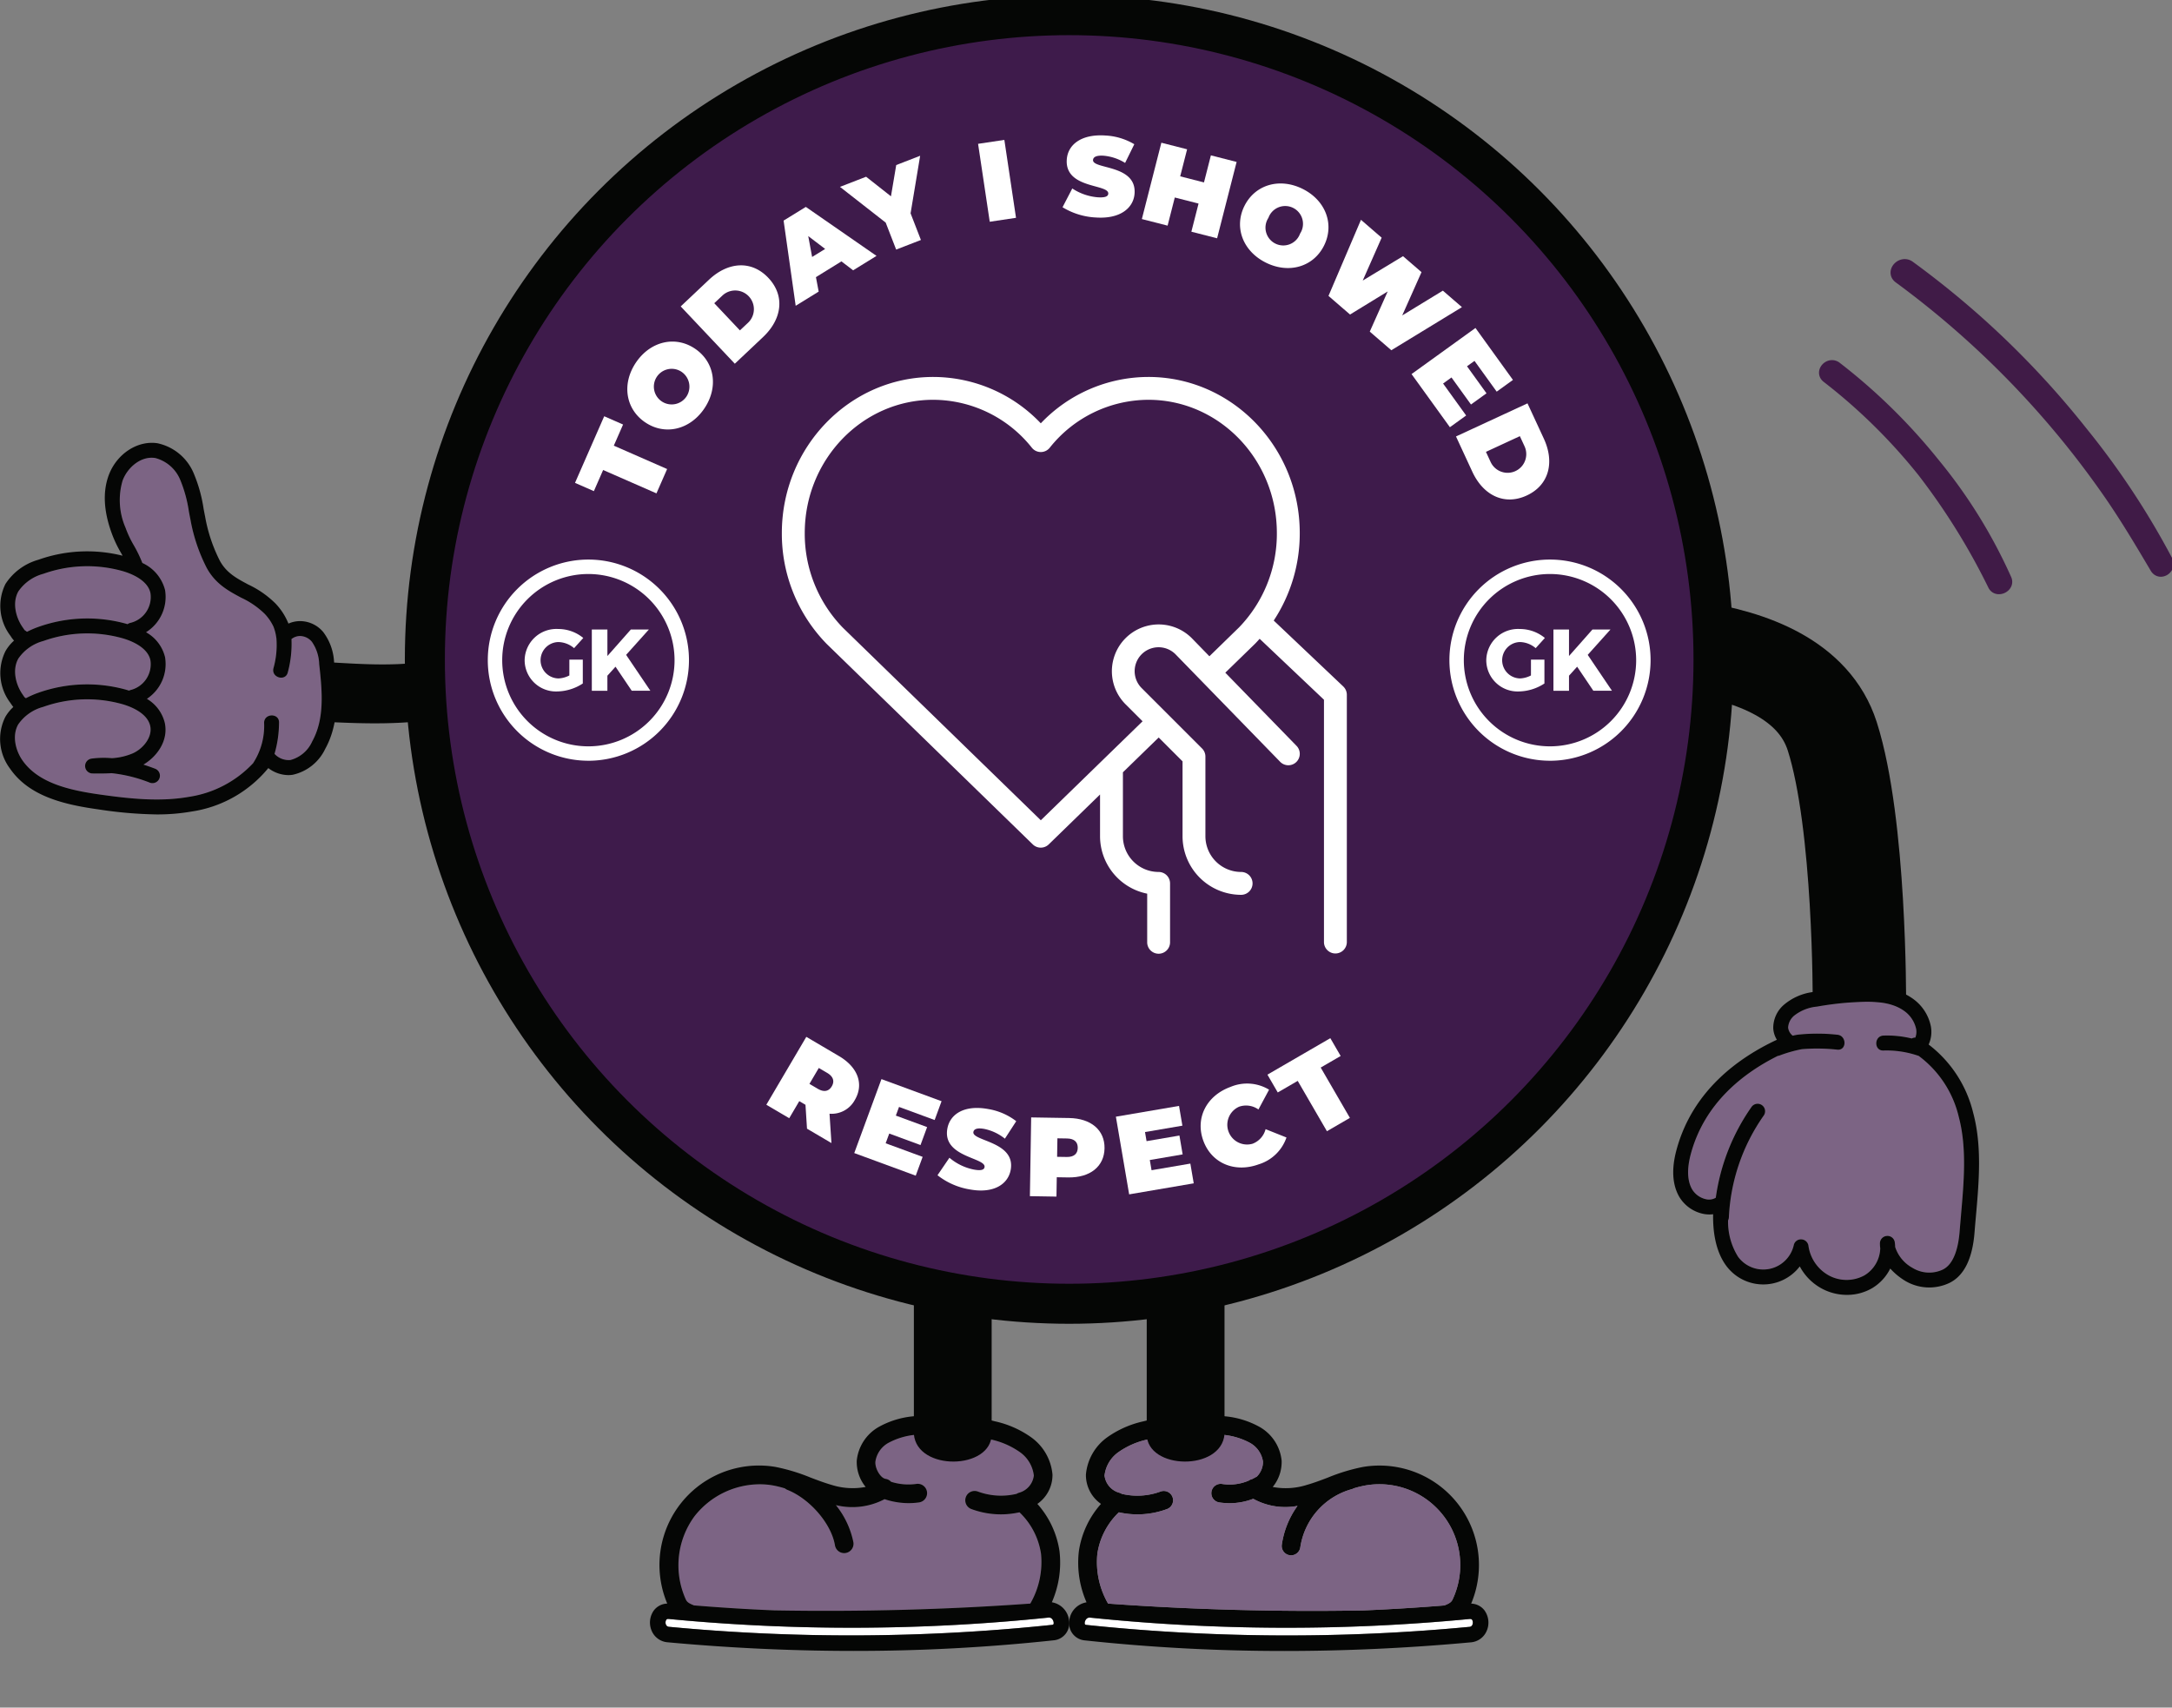 <svg xmlns="http://www.w3.org/2000/svg" xmlns:xlink="http://www.w3.org/1999/xlink" width="317.149" height="249.346" viewBox="0 0 317.149 249.346">
  <rect x="0" y="0" width="317.149" height="249.346" fill="#808080" stroke="none"/>
  <defs>
    <clipPath id="clip-path">
      <path id="Path_6737" data-name="Path 6737" d="M0,0H317.149V249.346H0Z" fill="none"/>
    </clipPath>
    <clipPath id="clip-path-2">
      <rect id="Rectangle_1920" data-name="Rectangle 1920" width="317.149" height="249.346" fill="none"/>
    </clipPath>
  </defs>
  <g id="Mask_Group_215" data-name="Mask Group 215" clip-path="url(#clip-path)">
    <g id="Group_3997" data-name="Group 3997">
      <g id="Group_3996" data-name="Group 3996" clip-path="url(#clip-path-2)">
        <path id="Path_6572" data-name="Path 6572" d="M366.174,52.918a133.323,133.323,0,0,1,30.781,31.65c2.4,3.477,4.549,7.093,6.7,10.728.591,1,2.013.045,1.5-.956a115.447,115.447,0,0,0-12.372-18.726,129.266,129.266,0,0,0-15.361-16.276q-4.73-4.2-9.85-7.935c-1.058-.772-2.459.732-1.393,1.515" transform="translate(-88.813 -12.428)" fill="#401b47"/>
        <path id="Path_6573" data-name="Path 6573" d="M366.174,52.918a133.323,133.323,0,0,1,30.781,31.65c2.4,3.477,4.549,7.093,6.7,10.728.591,1,2.013.045,1.5-.956a115.447,115.447,0,0,0-12.372-18.726,129.266,129.266,0,0,0-15.361-16.276q-4.73-4.2-9.85-7.935C366.508,50.631,365.107,52.135,366.174,52.918Z" transform="translate(-88.813 -12.428)" fill="none" stroke="#401b47" stroke-miterlimit="10" stroke-width="1.853"/>
        <path id="Path_6574" data-name="Path 6574" d="M352.319,72.186a82.318,82.318,0,0,1,14,13.78,96.932,96.932,0,0,1,10.324,16.614c.469.919,2.057.183,1.646-.773a74.305,74.305,0,0,0-10.514-16.96,84.473,84.473,0,0,0-14.247-13.978c-.906-.7-2.122.612-1.211,1.318" transform="translate(-85.463 -17.158)" fill="#401b47"/>
        <path id="Path_6575" data-name="Path 6575" d="M352.319,72.186a82.318,82.318,0,0,1,14,13.78,96.932,96.932,0,0,1,10.324,16.614c.469.919,2.057.183,1.646-.773a74.305,74.305,0,0,0-10.514-16.96,84.473,84.473,0,0,0-14.247-13.978C352.624,70.171,351.408,71.48,352.319,72.186Z" transform="translate(-85.463 -17.158)" fill="none" stroke="#401b47" stroke-miterlimit="10" stroke-width="1.853"/>
        <path id="Path_6577" data-name="Path 6577" d="M303.749,124.192c1.1,0,32.237-3.156,37.538,13.411,4.1,12.82,3.965,38.789,3.965,38.789" transform="translate(-73.749 -30.095)" fill="none" stroke="#050605" stroke-miterlimit="10" stroke-width="13.637"/>
        <path id="Path_6578" data-name="Path 6578" d="M4.367,118.56l-.048-.023c-.045-.055-.1-.136-.2-.28l-.132-.194c-.967-1.408-1.525-3.564-.589-5.207A6.444,6.444,0,0,1,7.047,110.3a19.075,19.075,0,0,1,11.482-.422c1.109.309,3.735,1.243,4.152,3.233a3.875,3.875,0,0,1-2.951,4.362,1.084,1.084,0,0,0-.388.182l-.229-.067a21.283,21.283,0,0,0-12.8.469,13.759,13.759,0,0,0-1.655.713c-.119-.087-.219-.159-.288-.207" transform="translate(-0.709 -26.511)" fill="#7c6484"/>
        <path id="Path_6579" data-name="Path 6579" d="M4.367,131.514l-.048-.023c-.045-.055-.1-.136-.2-.28l-.132-.194c-.967-1.408-1.525-3.564-.589-5.207a6.444,6.444,0,0,1,3.645-2.559,19.087,19.087,0,0,1,11.482-.422c1.109.309,3.735,1.243,4.152,3.233a3.875,3.875,0,0,1-2.951,4.361,1.03,1.03,0,0,0-.161.075c-.169-.054-.334-.1-.487-.147a21.281,21.281,0,0,0-12.8.47,13.485,13.485,0,0,0-1.783.783l-.129-.092" transform="translate(-0.709 -29.656)" fill="#7c6484"/>
        <path id="Path_6580" data-name="Path 6580" d="M46.278,129.726a4.846,4.846,0,0,1-3.164,2.684,2.818,2.818,0,0,1-2.325-.9,16.747,16.747,0,0,0,.658-4.563c.048-1.4-2.132-1.4-2.179,0a9.966,9.966,0,0,1-1.509,5.771,1.345,1.345,0,0,0-.084.142,16.08,16.08,0,0,1-9.362,4.925c-4.313.766-8.745.263-12.916-.319-4.581-.639-9.139-1.693-11.444-5.048-.967-1.408-1.525-3.564-.589-5.207a6.455,6.455,0,0,1,3.645-2.559,19.093,19.093,0,0,1,11.482-.422c1.11.309,3.735,1.243,4.152,3.232.333,1.59-1.007,3.258-2.5,3.951a9.062,9.062,0,0,1-3.108.727,13.535,13.535,0,0,0-2.966.063,1.09,1.09,0,0,0,.137,2.169c.9.01,1.839.02,2.8-.042a21.221,21.221,0,0,1,5.569,1.383,1.089,1.089,0,1,0,.783-2.033c-.52-.2-1.095-.405-1.71-.6,2.028-1.2,3.657-3.527,3.126-6.067a5.614,5.614,0,0,0-2.621-3.538,6.074,6.074,0,0,0,2.652-6.083,5.7,5.7,0,0,0-2.777-3.64,6.08,6.08,0,0,0,2.777-6.169,5.974,5.974,0,0,0-3.316-3.949,18.829,18.829,0,0,0-1.252-2.59,15.085,15.085,0,0,1-1.205-2.562,10.075,10.075,0,0,1-.43-6.864c.684-1.881,2.647-3.637,4.762-3.308a5.419,5.419,0,0,1,3.681,3.249,19.307,19.307,0,0,1,1.238,4.549c.075.4.15.794.231,1.188a25.056,25.056,0,0,0,2.39,7.09c1.28,2.325,3.185,3.342,5.027,4.326a12.318,12.318,0,0,1,3.413,2.342,7.1,7.1,0,0,1,1.324,1.951c.008.023.01.045.019.068a6.541,6.541,0,0,1,.331,1.271,1.228,1.228,0,0,0,.041.227,12.456,12.456,0,0,1-.43,4.455c-.321,1.365,1.78,1.947,2.1.58a16.066,16.066,0,0,0,.537-4.86,2.028,2.028,0,0,1,1.28-.444,2.3,2.3,0,0,1,1.7.843,6.034,6.034,0,0,1,1.066,3.271c.492,4.28.754,8.085-1.037,11.308" transform="translate(-0.7 -21.432)" fill="#7c6484"/>
        <path id="Path_6581" data-name="Path 6581" d="M48.782,117.472a7.889,7.889,0,0,0-1.595-4.46,4.445,4.445,0,0,0-3.321-1.585,4.189,4.189,0,0,0-1.748.366,9.242,9.242,0,0,0-1.881-2.925,14.211,14.211,0,0,0-3.981-2.777c-1.7-.909-3.176-1.695-4.143-3.453a22.962,22.962,0,0,1-2.163-6.474c-.079-.385-.152-.772-.224-1.159a21.327,21.327,0,0,0-1.4-5.056A7.407,7.407,0,0,0,23,85.458c-2.94-.453-6,1.578-7.143,4.718-.862,2.372-.718,5.182.429,8.35a17.2,17.2,0,0,0,1.355,2.888c.087.154.173.309.258.466a21.272,21.272,0,0,0-12.295.589A8.464,8.464,0,0,0,.8,106a7.188,7.188,0,0,0,.687,7.521l.129.189a3.917,3.917,0,0,0,.434.564A6.2,6.2,0,0,0,.8,115.81a7.188,7.188,0,0,0,.687,7.521l.129.188c.139.2.235.338.329.451a6.167,6.167,0,0,0-1.175,1.463,7.189,7.189,0,0,0,.686,7.521c2.783,4.05,7.864,5.264,12.94,5.972a61.459,61.459,0,0,0,8.481.731,29.144,29.144,0,0,0,5.118-.425,17.879,17.879,0,0,0,11.184-6.342,4.87,4.87,0,0,0,2.916,1.025,4.433,4.433,0,0,0,.624-.044,6.879,6.879,0,0,0,4.767-3.783c2.277-4.1,1.711-9.021,1.3-12.616M3.657,112.783l-.048-.023c-.045-.055-.1-.136-.2-.28l-.132-.193c-.968-1.408-1.525-3.565-.59-5.207a6.45,6.45,0,0,1,3.645-2.559,19.089,19.089,0,0,1,11.483-.422c1.109.31,3.735,1.243,4.152,3.233a3.876,3.876,0,0,1-2.952,4.361,1.073,1.073,0,0,0-.388.183l-.229-.067a21.286,21.286,0,0,0-12.8.469,13.841,13.841,0,0,0-1.656.713c-.118-.087-.218-.159-.288-.207m0,9.81-.048-.023c-.045-.055-.1-.136-.2-.279l-.132-.194c-.968-1.408-1.525-3.564-.59-5.207a6.447,6.447,0,0,1,3.645-2.559,19.084,19.084,0,0,1,11.483-.422c1.109.309,3.735,1.243,4.152,3.233a3.876,3.876,0,0,1-2.952,4.361,1.067,1.067,0,0,0-.16.076c-.17-.054-.335-.1-.487-.147a21.284,21.284,0,0,0-12.8.47,13.472,13.472,0,0,0-1.782.783l-.13-.092m41.921,6.435a4.846,4.846,0,0,1-3.164,2.684,2.818,2.818,0,0,1-2.325-.9,16.747,16.747,0,0,0,.658-4.563c.048-1.4-2.132-1.4-2.179,0a9.966,9.966,0,0,1-1.509,5.771,1.345,1.345,0,0,0-.084.142,16.081,16.081,0,0,1-9.362,4.925c-4.313.766-8.745.263-12.916-.319-4.581-.639-9.139-1.693-11.444-5.048-.967-1.408-1.525-3.564-.589-5.207a6.455,6.455,0,0,1,3.645-2.559,19.093,19.093,0,0,1,11.482-.422c1.11.309,3.735,1.243,4.152,3.232.333,1.59-1.007,3.258-2.5,3.951a9.062,9.062,0,0,1-3.108.727,13.535,13.535,0,0,0-2.966.063,1.09,1.09,0,0,0,.137,2.169c.9.01,1.839.02,2.8-.042a21.22,21.22,0,0,1,5.569,1.383,1.089,1.089,0,1,0,.783-2.033c-.52-.2-1.095-.405-1.71-.6,2.028-1.2,3.657-3.527,3.126-6.067a5.614,5.614,0,0,0-2.621-3.538,6.074,6.074,0,0,0,2.652-6.083,5.7,5.7,0,0,0-2.777-3.64,6.08,6.08,0,0,0,2.777-6.169,5.974,5.974,0,0,0-3.316-3.949,18.829,18.829,0,0,0-1.252-2.59,15.086,15.086,0,0,1-1.205-2.562,10.075,10.075,0,0,1-.43-6.864c.684-1.881,2.647-3.637,4.762-3.308a5.419,5.419,0,0,1,3.681,3.249,19.307,19.307,0,0,1,1.238,4.549c.075.4.15.794.231,1.188a25.056,25.056,0,0,0,2.39,7.09c1.28,2.325,3.185,3.342,5.027,4.326a12.318,12.318,0,0,1,3.413,2.342,7.1,7.1,0,0,1,1.324,1.951c.008.023.01.045.019.068a6.541,6.541,0,0,1,.331,1.271,1.228,1.228,0,0,0,.041.227,12.456,12.456,0,0,1-.43,4.455c-.321,1.365,1.78,1.947,2.1.58a16.066,16.066,0,0,0,.537-4.86,2.028,2.028,0,0,1,1.28-.444,2.3,2.3,0,0,1,1.7.843,6.034,6.034,0,0,1,1.066,3.271c.492,4.28.754,8.085-1.037,11.308" transform="translate(0 -20.733)" fill="#050605"/>
        <path id="Path_6582" data-name="Path 6582" d="M89.857,82.734c.232,4.917.116,9.818-.139,14.731-.222,4.273-.033,9.153-1.991,13.082-3.926,7.874-16.751,6.64-24.158,6.256a17.743,17.743,0,0,1,.06,8.057c-.014.22-.024.441-.044.661,10.147.487,23.786.731,30.37-8.487,3.111-4.358,3.838-9.651,4.212-14.859a163.8,163.8,0,0,0,.409-19.441Z" transform="translate(-15.434 -20.087)" fill="#050605"/>
        <path id="Path_6583" data-name="Path 6583" d="M133.179,288.5a12.142,12.142,0,0,1,9.52-4.654,11.1,11.1,0,0,1,1.847.154,15.061,15.061,0,0,1,1.83.448,1.358,1.358,0,0,0,.347.21c3.31,1.322,6.429,4.955,6.955,8.1a1.363,1.363,0,1,0,2.689-.449,12.571,12.571,0,0,0-2.555-5.419,10.1,10.1,0,0,0,7.108-.869,11.187,11.187,0,0,0,3.482.58,11.026,11.026,0,0,0,1.555-.109,1.363,1.363,0,1,0-.385-2.7,8.374,8.374,0,0,1-3.7-.31,1.354,1.354,0,0,0-.793-.426c-.739-.107-1.568-1.486-1.5-2.5a3.748,3.748,0,0,1,1.914-2.764,10.32,10.32,0,0,1,4.021-1.18,29.562,29.562,0,0,1,10.844.674,11.612,11.612,0,0,1,4.321,1.863,4.863,4.863,0,0,1,2.038,3.42,2.968,2.968,0,0,1-2.185,2.518,1.322,1.322,0,0,0-.331.155,9.8,9.8,0,0,1-5.654-.334,1.363,1.363,0,1,0-.956,2.553,12.421,12.421,0,0,0,4.347.777,12.632,12.632,0,0,0,2.682-.3,10.505,10.505,0,0,1,3.145,6.051,12.106,12.106,0,0,1-1.566,7.278c-12.382.889-24.9,1.215-37.348.994q-5.834-.242-11.757-.728c-.759-.307-1.019-.481-1.2-.876a12.089,12.089,0,0,1,1.286-12.158" transform="translate(-31.761 -67.107)" fill="#7c6484"/>
        <path id="Path_6584" data-name="Path 6584" d="M185.007,312.654c-.021-.2-.207-.778-.791-.706a279.288,279.288,0,0,1-55.4.2.764.764,0,0,0-.081,0,.3.3,0,0,0-.289.127.786.786,0,0,0-.037.718.5.5,0,0,0,.46.3,281.464,281.464,0,0,0,55.863-.281c.176-.019.314-.035.279-.359" transform="translate(-31.159 -75.738)" fill="#fff"/>
        <path id="Path_6585" data-name="Path 6585" d="M186.536,302.9a3.017,3.017,0,0,0-2.52-2.7,14.385,14.385,0,0,0,1.118-7.472,13.269,13.269,0,0,0-3.232-6.894,5.14,5.14,0,0,0,2.208-4.291A7.5,7.5,0,0,0,181,276.11a14.486,14.486,0,0,0-5.3-2.337,31.887,31.887,0,0,0-11.854-.737,12.777,12.777,0,0,0-5.1,1.558,6.4,6.4,0,0,0-3.214,4.914,5.732,5.732,0,0,0,1.3,3.848,10.154,10.154,0,0,1-4.985-.3c-1.013-.291-2-.664-3.043-1.059a27.5,27.5,0,0,0-5.136-1.562,14.523,14.523,0,0,0-15.808,19.954,2.542,2.542,0,0,0-2,1.062,3.043,3.043,0,0,0-.245,2.98,2.757,2.757,0,0,0,2.316,1.611c9.147.841,18.218,1.26,27.162,1.26a270.927,270.927,0,0,0,29.153-1.545,2.507,2.507,0,0,0,2.294-2.861m-58.4.884a.5.5,0,0,1-.46-.3.784.784,0,0,1,.036-.718.3.3,0,0,1,.289-.126c.025,0,.052,0,.081,0a279.3,279.3,0,0,0,55.405-.2c.582-.071.769.5.79.707.036.324-.1.339-.279.358a281.413,281.413,0,0,1-55.864.281m3.713-16.159a12.142,12.142,0,0,1,9.52-4.654,11.1,11.1,0,0,1,1.847.154,15.06,15.06,0,0,1,1.83.448,1.359,1.359,0,0,0,.347.21c3.31,1.322,6.429,4.955,6.955,8.1a1.363,1.363,0,0,0,1.343,1.139,1.349,1.349,0,0,0,.226-.019,1.364,1.364,0,0,0,1.12-1.569,12.572,12.572,0,0,0-2.555-5.419,10.1,10.1,0,0,0,7.108-.869,11.187,11.187,0,0,0,3.482.58,11.025,11.025,0,0,0,1.555-.109,1.363,1.363,0,1,0-.385-2.7,8.374,8.374,0,0,1-3.7-.31,1.354,1.354,0,0,0-.793-.426c-.739-.107-1.568-1.486-1.5-2.5a3.748,3.748,0,0,1,1.914-2.764,10.319,10.319,0,0,1,4.021-1.18,29.561,29.561,0,0,1,10.844.674,11.613,11.613,0,0,1,4.321,1.863,4.863,4.863,0,0,1,2.038,3.42,2.968,2.968,0,0,1-2.185,2.518,1.321,1.321,0,0,0-.331.155,9.8,9.8,0,0,1-5.654-.334,1.363,1.363,0,1,0-.956,2.553,12.422,12.422,0,0,0,4.347.777,12.63,12.63,0,0,0,2.682-.3,10.505,10.505,0,0,1,3.145,6.051,12.106,12.106,0,0,1-1.566,7.278c-12.382.889-24.9,1.215-37.348.994q-5.834-.242-11.757-.728c-.759-.307-1.019-.481-1.2-.876a12.089,12.089,0,0,1,1.286-12.158" transform="translate(-30.43 -66.231)" fill="#050605"/>
        <path id="Path_6586" data-name="Path 6586" d="M265.375,312.152a279.416,279.416,0,0,1-55.406-.2.817.817,0,0,0-.086-.005c-.509,0-.683.519-.7.712-.035.325.1.34.279.359a281.414,281.414,0,0,0,55.864.281.5.5,0,0,0,.461-.3.784.784,0,0,0-.037-.718c-.036-.051-.1-.144-.371-.123" transform="translate(-50.787 -75.738)" fill="#fff"/>
        <path id="Path_6587" data-name="Path 6587" d="M266.873,301.457a2.533,2.533,0,0,0-2-1.063,14.524,14.524,0,0,0-15.81-19.954A27.515,27.515,0,0,0,243.928,282c-1.045.4-2.032.769-3.046,1.059a10.151,10.151,0,0,1-4.985.3,5.732,5.732,0,0,0,1.3-3.849,6.4,6.4,0,0,0-3.214-4.914,12.771,12.771,0,0,0-5.1-1.558,31.872,31.872,0,0,0-11.854.737,14.49,14.49,0,0,0-5.3,2.337,7.494,7.494,0,0,0-3.108,5.437,5.129,5.129,0,0,0,2.2,4.284,13.314,13.314,0,0,0-3.229,6.9,14.384,14.384,0,0,0,1.118,7.472,3.026,3.026,0,0,0-2.521,2.7,2.507,2.507,0,0,0,2.293,2.861,270.953,270.953,0,0,0,29.154,1.545c8.943,0,18.016-.419,27.162-1.26a2.757,2.757,0,0,0,2.316-1.611,3.039,3.039,0,0,0-.245-2.98m-1.818,2.029a.5.5,0,0,1-.46.3,281.422,281.422,0,0,1-55.864-.281c-.175-.019-.313-.034-.279-.358.02-.192.2-.712.7-.712a.826.826,0,0,1,.086,0,279.414,279.414,0,0,0,55.406.2c.271-.02.335.073.371.123a.786.786,0,0,1,.036.718m-54.76-10.368a10.5,10.5,0,0,1,3.144-6.051,12.627,12.627,0,0,0,2.682.3,12.419,12.419,0,0,0,4.347-.777,1.363,1.363,0,0,0-.956-2.553,9.8,9.8,0,0,1-5.652.334,1.334,1.334,0,0,0-.332-.155,2.968,2.968,0,0,1-2.185-2.518,4.858,4.858,0,0,1,2.038-3.42,11.621,11.621,0,0,1,4.321-1.863,29.624,29.624,0,0,1,10.844-.673,10.3,10.3,0,0,1,4.02,1.18,3.747,3.747,0,0,1,1.914,2.764,3.06,3.06,0,0,1-.922,2.182c-.038.017-.077.03-.115.051-.19.108-.377.205-.563.3a1.328,1.328,0,0,0-.485.217,7.1,7.1,0,0,1-3.9.489,1.363,1.363,0,1,0-.385,2.7,10.84,10.84,0,0,0,1.531.112,9.653,9.653,0,0,0,3.413-.644,9.672,9.672,0,0,0,6.471,1.039,12.749,12.749,0,0,0-2.294,5.671,1.362,1.362,0,0,0,1.167,1.533,1.386,1.386,0,0,0,.185.013,1.363,1.363,0,0,0,1.349-1.18,10.411,10.411,0,0,1,7.5-8.476,1.375,1.375,0,0,0,.305-.126,15.218,15.218,0,0,1,1.777-.432,11.807,11.807,0,0,1,12.655,16.658c-.185.4-.444.569-1.2.876q-5.98.482-11.878.731c-12.4.217-24.885-.111-37.228-1a12.106,12.106,0,0,1-1.566-7.278" transform="translate(-50.058 -66.231)" fill="#050605"/>
        <path id="Path_6588" data-name="Path 6588" d="M211.588,293.994a10.5,10.5,0,0,1,3.144-6.051,12.629,12.629,0,0,0,2.682.3,12.419,12.419,0,0,0,4.347-.777,1.363,1.363,0,0,0-.956-2.553,9.8,9.8,0,0,1-5.652.334,1.334,1.334,0,0,0-.332-.155,2.968,2.968,0,0,1-2.185-2.518,4.858,4.858,0,0,1,2.038-3.42A11.621,11.621,0,0,1,219,277.29a29.624,29.624,0,0,1,10.844-.673,10.3,10.3,0,0,1,4.02,1.18,3.747,3.747,0,0,1,1.914,2.764,3.06,3.06,0,0,1-.922,2.182c-.038.017-.077.03-.115.051-.19.108-.377.205-.563.3a1.329,1.329,0,0,0-.485.217,7.094,7.094,0,0,1-3.9.489,1.363,1.363,0,1,0-.385,2.7,10.835,10.835,0,0,0,1.531.112,9.652,9.652,0,0,0,3.413-.644A9.672,9.672,0,0,0,240.815,287a12.749,12.749,0,0,0-2.294,5.671,1.362,1.362,0,0,0,1.167,1.533,1.386,1.386,0,0,0,.185.013,1.364,1.364,0,0,0,1.349-1.18,10.411,10.411,0,0,1,7.5-8.476,1.374,1.374,0,0,0,.305-.126,15.212,15.212,0,0,1,1.777-.432,11.807,11.807,0,0,1,12.655,16.658c-.186.4-.444.569-1.2.876q-5.98.482-11.878.731c-12.4.217-24.885-.111-37.228-1a12.106,12.106,0,0,1-1.566-7.278" transform="translate(-51.352 -67.107)" fill="#7c6484"/>
        <path id="Path_6589" data-name="Path 6589" d="M176.229,242.37v25.893c.455,5.451,11.357,5.225,11.357,0V242.37Z" transform="translate(-42.788 -58.846)" fill="#050605"/>
        <path id="Path_6590" data-name="Path 6590" d="M232.49,242.37v25.893c-.454,5.451-11.357,5.225-11.357,0V242.37Z" transform="translate(-53.69 -58.846)" fill="#050605"/>
        <path id="Path_6591" data-name="Path 6591" d="M270.1,97.005A94.083,94.083,0,1,1,176.012,2.922,94.083,94.083,0,0,1,270.1,97.005" transform="translate(-19.892 -0.709)" fill="#3e1b4b"/>
        <ellipse id="Ellipse_70" data-name="Ellipse 70" cx="94.083" cy="94.083" rx="94.083" ry="94.083" transform="translate(62.037 2.213)" fill="none" stroke="#050605" stroke-miterlimit="10" stroke-width="5.844"/>
        <path id="Path_6592" data-name="Path 6592" d="M114.989,88.121l-1.353,3.086L110.881,90l4.264-9.727,2.755,1.208-1.353,3.086,7.785,3.412-1.558,3.554Z" transform="translate(-26.921 -19.49)" fill="#fff"/>
        <path id="Path_6593" data-name="Path 6593" d="M123.543,77.639c-2.871-1.973-3.4-5.669-1.279-8.758s5.764-3.915,8.635-1.941,3.4,5.669,1.279,8.757-5.764,3.916-8.635,1.941m5.14-7.476a2.6,2.6,0,1,0,.908,3.757,2.618,2.618,0,0,0-.908-3.757" transform="translate(-29.371 -15.993)" fill="#fff"/>
        <path id="Path_6594" data-name="Path 6594" d="M131.267,57.168l4.124-3.894c2.8-2.641,6.223-2.868,8.672-.274s2.026,6-.772,8.641l-4.124,3.894Zm9.829,2.387a2.729,2.729,0,1,0-3.747-3.969L136.165,56.7l3.747,3.968Z" transform="translate(-31.871 -12.424)" fill="#fff"/>
        <path id="Path_6595" data-name="Path 6595" d="M159.551,47.855l-3.722,2.3.4,2.112-3.358,2.072L151.107,41.9l3.246-2,10.322,7.153-3.414,2.106Zm-2.377-1.817-2.47-1.876.567,3.049Z" transform="translate(-36.688 -9.687)" fill="#fff"/>
        <path id="Path_6596" data-name="Path 6596" d="M172.288,38.445l1.509,3.892-3.616,1.4L168.654,39.8l-6.677-5.219,3.816-1.48,3.629,2.858.769-4.564,3.493-1.355Z" transform="translate(-39.327 -7.294)" fill="#fff"/>
        <rect id="Rectangle_1919" data-name="Rectangle 1919" width="3.879" height="11.505" transform="matrix(0.989, -0.148, 0.148, 0.989, 142.816, 21.002)" fill="#fff"/>
        <path id="Path_6597" data-name="Path 6597" d="M204.894,36.6l1.424-2.743a7.894,7.894,0,0,0,3.723,1.289c1.1.07,1.508-.136,1.533-.529.091-1.443-6.331-.679-6.061-4.961.135-2.132,2.032-3.758,5.593-3.534a9.131,9.131,0,0,1,4.268,1.274l-1.342,2.732a7.1,7.1,0,0,0-3.145-1.055c-1.131-.071-1.513.234-1.539.628-.086,1.378,6.335.63,6.068,4.863-.133,2.1-2.033,3.759-5.593,3.534a10.309,10.309,0,0,1-4.929-1.5" transform="translate(-49.747 -6.337)" fill="#fff"/>
        <path id="Path_6598" data-name="Path 6598" d="M234.028,30.328,231.18,41.477l-3.759-.96,1.049-4.109L225,35.521l-1.049,4.109-3.759-.96,2.848-11.148,3.759.96-1.009,3.95,3.473.887,1.009-3.95Z" transform="translate(-53.461 -6.682)" fill="#fff"/>
        <path id="Path_6599" data-name="Path 6599" d="M239.764,38.669c1.551-3.12,5.135-4.165,8.491-2.5s4.688,5.155,3.138,8.275-5.135,4.166-8.491,2.5-4.689-5.156-3.139-8.277m8.126,4.037a2.6,2.6,0,1,0-4.622-2.3,2.6,2.6,0,1,0,4.622,2.3" transform="translate(-58.057 -8.591)" fill="#fff"/>
        <path id="Path_6600" data-name="Path 6600" d="M275.667,55.143l-10.312,6.293-3.145-2.721,2.617-5.865-5.5,3.37L256.181,53.5l4.742-11.11L263.945,45l-2.764,6.259,5.883-3.56,2.7,2.334-2.817,6.321,5.937-3.622Z" transform="translate(-62.199 -10.292)" fill="#fff"/>
        <path id="Path_6601" data-name="Path 6601" d="M280.172,76.027,277.8,77.738l-5.6-7.759,9.333-6.732,5.472,7.586-2.373,1.712-3.241-4.493-1.093.788,2.846,3.947-2.266,1.635-2.846-3.947-1.227.884Z" transform="translate(-66.089 -15.356)" fill="#fff"/>
        <path id="Path_6602" data-name="Path 6602" d="M291.21,77.785l2.382,5.145c1.615,3.491.744,6.81-2.493,8.309s-6.332.015-7.948-3.475l-2.382-5.146Zm-5.384,8.559a2.728,2.728,0,1,0,4.952-2.292l-.684-1.477-4.952,2.293Z" transform="translate(-68.169 -18.886)" fill="#fff"/>
        <path id="Path_6603" data-name="Path 6603" d="M153.493,209.872l-.906-.534-1.468,2.493-3.342-1.968,5.837-9.914,4.773,2.81c2.762,1.626,3.667,4.1,2.316,6.4a3.85,3.85,0,0,1-3.7,2.015l.281,4.286-3.569-2.1Zm3.164-4.661-1.218-.717-1.368,2.323,1.218.717c.921.542,1.619.362,2.044-.36s.245-1.421-.675-1.963" transform="translate(-35.879 -48.547)" fill="#fff"/>
        <path id="Path_6604" data-name="Path 6604" d="M174.718,219.452l-1.01,2.746-8.977-3.3,3.972-10.8,8.777,3.229-1.01,2.746-5.2-1.912-.466,1.265,4.566,1.68-.965,2.622-4.566-1.679-.522,1.419Z" transform="translate(-39.996 -50.525)" fill="#fff"/>
        <path id="Path_6605" data-name="Path 6605" d="M180.786,223.485l1.741-2.553a7.883,7.883,0,0,0,3.543,1.722c1.082.2,1.512.045,1.583-.343.263-1.422-6.2-1.427-5.426-5.646.387-2.1,2.464-3.489,5.971-2.843a9.147,9.147,0,0,1,4.085,1.773l-1.657,2.552a7.093,7.093,0,0,0-3-1.421c-1.115-.206-1.53.052-1.6.44-.25,1.358,6.213,1.379,5.444,5.549-.381,2.069-2.464,3.489-5.971,2.843a10.317,10.317,0,0,1-4.715-2.072" transform="translate(-43.894 -51.876)" fill="#fff"/>
        <path id="Path_6606" data-name="Path 6606" d="M209.5,219.992c-.044,2.663-2.109,4.306-5.314,4.255l-1.66-.027-.046,2.827-3.878-.064.186-11.5,5.539.089c3.205.052,5.216,1.762,5.173,4.424m-3.912-.063c.014-.839-.488-1.356-1.556-1.374l-1.413-.023-.044,2.7,1.413.023c1.068.017,1.586-.484,1.6-1.322" transform="translate(-48.219 -52.317)" fill="#fff"/>
        <path id="Path_6607" data-name="Path 6607" d="M226.058,221.69l.493,2.884-9.429,1.61-1.937-11.341,9.219-1.575.492,2.884-5.459.933.226,1.328,4.8-.819.47,2.754-4.795.819.254,1.491Z" transform="translate(-52.246 -51.781)" fill="#fff"/>
        <path id="Path_6608" data-name="Path 6608" d="M231.917,217.3c-1.21-3.322.489-6.583,3.965-7.849a6.217,6.217,0,0,1,5.639.4l-1.554,2.893a3.111,3.111,0,0,0-2.824-.405,2.883,2.883,0,0,0,1.969,5.406,3.109,3.109,0,0,0,1.9-2.128l3.05,1.217A6.213,6.213,0,0,1,240,220.755c-3.476,1.266-6.874-.138-8.084-3.459" transform="translate(-56.214 -50.735)" fill="#fff"/>
        <path id="Path_6609" data-name="Path 6609" d="M248.829,206.44l-2.915,1.691-1.508-2.6,9.184-5.326,1.509,2.6-2.914,1.69,4.263,7.35-3.355,1.947Z" transform="translate(-59.34 -48.608)" fill="#fff"/>
        <path id="Path_6610" data-name="Path 6610" d="M232.752,117.894l-10.159-9.629a23.126,23.126,0,0,0,3.8-12.781c0-12.567-9.912-22.79-22.1-22.79a21.7,21.7,0,0,0-15.712,6.77,21.7,21.7,0,0,0-15.712-6.77c-12.183,0-22.1,10.223-22.1,22.79a23.023,23.023,0,0,0,6.535,16.18l30.108,29.288a1.668,1.668,0,0,0,2.328,0l7.492-7.288v6.092a8.567,8.567,0,0,0,6.884,8.389v7.1a1.669,1.669,0,0,0,3.339,0v-8.6a1.669,1.669,0,0,0-1.67-1.669,5.219,5.219,0,0,1-5.213-5.214v-9.34l5.223-5.081,3.484,3.484v10.937a8.562,8.562,0,0,0,8.553,8.553,1.669,1.669,0,1,0,0-3.339,5.22,5.22,0,0,1-5.214-5.214V128.127a1.669,1.669,0,0,0-.488-1.18l-8.813-8.813a3.493,3.493,0,0,1,4.924-4.956l15.279,15.7a1.669,1.669,0,1,0,2.392-2.328l-10.389-10.673,4.358-4.241c.226-.232.443-.469.657-.709l9.391,8.9v35.421a1.67,1.67,0,0,0,3.339,0V119.105a1.67,1.67,0,0,0-.521-1.212M213.2,113.48l-2.576-2.647a6.832,6.832,0,1,0-9.662,9.662l2.479,2.479-14.857,14.453L159.671,109.3a19.682,19.682,0,0,1-5.557-13.819c0-10.726,8.414-19.452,18.757-19.452a18.46,18.46,0,0,1,14.411,7.006,1.669,1.669,0,0,0,2.6,0,18.46,18.46,0,0,1,14.411-7.006c10.343,0,18.757,8.726,18.757,19.452a19.656,19.656,0,0,1-5.525,13.786Z" transform="translate(-36.607 -17.65)" fill="#fff"/>
        <path id="Path_6611" data-name="Path 6611" d="M117.585,126.829l-1.187,1.315v2.2h-2.273V121.4H116.4v3.869l3.422-3.869h2.631l-3.32,3.7,3.537,5.236h-2.72Z" transform="translate(-27.709 -29.476)" fill="#fff"/>
        <path id="Path_6612" data-name="Path 6612" d="M107.7,128.082a3.8,3.8,0,0,1-1.583.435,2.657,2.657,0,0,1-.026-5.313,3.662,3.662,0,0,1,2.3.892l1.341-1.488A5.723,5.723,0,0,0,106.1,121.3a4.637,4.637,0,0,0-4.929,4.546,4.577,4.577,0,0,0,4.776,4.571,7.029,7.029,0,0,0,3.716-1.162v-3.486H107.7Z" transform="translate(-24.564 -29.451)" fill="#fff"/>
        <path id="Path_6613" data-name="Path 6613" d="M108.754,137.285A14.688,14.688,0,1,1,123.441,122.6a14.7,14.7,0,0,1-14.688,14.688m0-27.27A12.582,12.582,0,1,0,121.335,122.6a12.6,12.6,0,0,0-12.582-12.582" transform="translate(-22.839 -26.2)" fill="#fff"/>
        <path id="Path_6614" data-name="Path 6614" d="M303.019,126.829l-1.187,1.315v2.2h-2.273V121.4h2.273v3.869l3.422-3.869h2.631l-3.32,3.7,3.537,5.236h-2.72Z" transform="translate(-72.731 -29.476)" fill="#fff"/>
        <path id="Path_6615" data-name="Path 6615" d="M293.131,128.082a3.8,3.8,0,0,1-1.583.435,2.657,2.657,0,0,1-.026-5.313,3.662,3.662,0,0,1,2.3.892l1.341-1.488a5.723,5.723,0,0,0-3.627-1.307,4.637,4.637,0,0,0-4.929,4.546,4.577,4.577,0,0,0,4.776,4.571,7.03,7.03,0,0,0,3.716-1.162v-3.486h-1.966Z" transform="translate(-69.586 -29.451)" fill="#fff"/>
        <path id="Path_6616" data-name="Path 6616" d="M294.188,137.285A14.688,14.688,0,1,1,308.875,122.6a14.7,14.7,0,0,1-14.687,14.688m0-27.27A12.582,12.582,0,1,0,306.769,122.6a12.6,12.6,0,0,0-12.582-12.582" transform="translate(-67.861 -26.2)" fill="#fff"/>
        <path id="Path_6617" data-name="Path 6617" d="M365.381,224.287c-.073.819-.144,1.629-.207,2.427-.164,2.082-.726,4.74-2.475,5.577a4.656,4.656,0,0,1-4.425-.27,5.349,5.349,0,0,1-2.511-3.034,6.026,6.026,0,0,0-.057-.681,1.078,1.078,0,0,0-1.149-.936,1.089,1.089,0,0,0-1.021,1.072,4.61,4.61,0,0,0,.048.73,4.782,4.782,0,0,1-2.3,3.952,5.443,5.443,0,0,1-5.255-.011,5.865,5.865,0,0,1-2.933-4.322,1.09,1.09,0,0,0-1.04-.92,1.062,1.062,0,0,0-1.1.848,4.567,4.567,0,0,1-8.128,1.7,9.667,9.667,0,0,1-1.468-5.317,1.075,1.075,0,0,0,.12-.439,28.057,28.057,0,0,1,5.088-14.872,1.09,1.09,0,0,0-1.778-1.262,30.311,30.311,0,0,0-5.219,13.259,1.923,1.923,0,0,1-1.417.224,3.158,3.158,0,0,1-2.057-1.471c-.7-1.249-.759-2.992-.165-5.18,2.007-7.4,7.646-11.772,12.7-14.285a1.216,1.216,0,0,0,.186-.031,20,20,0,0,1,3.311-.947,26.969,26.969,0,0,1,5.191.071c1.4.132,1.386-2.048,0-2.18a26.9,26.9,0,0,0-5.667-.02,6.7,6.7,0,0,0-.85.161,1.781,1.781,0,0,1-.673-1.19,2.46,2.46,0,0,1,.862-1.721,6.328,6.328,0,0,1,3.351-1.336,45.957,45.957,0,0,1,6.193-.682c2.163-.092,4.6-.014,6.423,1.229a4.376,4.376,0,0,1,1.867,2.719,2.345,2.345,0,0,1-.119,1.255,1.079,1.079,0,0,0-.524.133,15.032,15.032,0,0,0-4.13-.423c-1.4.059-1.4,2.238,0,2.18a14.243,14.243,0,0,1,5.038.753c.03.009.056.011.085.017a15.5,15.5,0,0,1,5.881,8.947c1.187,4.475.745,9.459.32,14.279" transform="translate(-79.037 -46.901)" fill="#7c6484"/>
        <path id="Path_6618" data-name="Path 6618" d="M366.47,208.751a17.814,17.814,0,0,0-6.515-10.023,4.475,4.475,0,0,0,.326-2.642,6.526,6.526,0,0,0-2.787-4.157c-2.346-1.6-5.231-1.711-7.743-1.608a48.123,48.123,0,0,0-6.488.716,8.164,8.164,0,0,0-4.5,1.936,4.46,4.46,0,0,0-1.5,3.385,3.6,3.6,0,0,0,.531,1.673c-5.671,2.644-12.328,7.481-14.653,16.06-.749,2.758-.625,5.053.368,6.819a5.352,5.352,0,0,0,3.529,2.54,4.527,4.527,0,0,0,1.447.058c-.045,2.284.275,5.3,1.9,7.506a6.72,6.72,0,0,0,10.753.11,7.842,7.842,0,0,0,3.138,3.193,7.694,7.694,0,0,0,3.74.965,7.271,7.271,0,0,0,3.685-.977,6.906,6.906,0,0,0,2.646-2.868,9.7,9.7,0,0,0,2.057,1.722,6.872,6.872,0,0,0,6.542.4c2.155-1.032,3.4-3.513,3.706-7.373.062-.791.132-1.594.205-2.4.442-5.007.9-10.184-.385-15.03m-1.787,14.837c-.073.819-.144,1.629-.207,2.427-.164,2.082-.726,4.74-2.475,5.577a4.656,4.656,0,0,1-4.425-.27,5.349,5.349,0,0,1-2.511-3.034,6.02,6.02,0,0,0-.057-.681,1.077,1.077,0,0,0-1.149-.936,1.089,1.089,0,0,0-1.021,1.072,4.61,4.61,0,0,0,.048.73,4.782,4.782,0,0,1-2.3,3.952,5.443,5.443,0,0,1-5.255-.011,5.865,5.865,0,0,1-2.933-4.322,1.09,1.09,0,0,0-1.04-.92,1.062,1.062,0,0,0-1.1.848,4.567,4.567,0,0,1-8.128,1.7,9.666,9.666,0,0,1-1.468-5.317,1.074,1.074,0,0,0,.12-.439,28.056,28.056,0,0,1,5.088-14.871,1.09,1.09,0,0,0-1.778-1.262,30.311,30.311,0,0,0-5.219,13.259,1.923,1.923,0,0,1-1.417.224,3.158,3.158,0,0,1-2.057-1.471c-.7-1.249-.759-2.992-.165-5.18,2.007-7.4,7.646-11.772,12.7-14.285a1.214,1.214,0,0,0,.186-.031,20,20,0,0,1,3.311-.947,26.969,26.969,0,0,1,5.191.071c1.4.132,1.386-2.048,0-2.18a26.9,26.9,0,0,0-5.667-.02,6.7,6.7,0,0,0-.85.161,1.781,1.781,0,0,1-.673-1.19,2.459,2.459,0,0,1,.862-1.721,6.328,6.328,0,0,1,3.351-1.336,45.961,45.961,0,0,1,6.193-.682c2.163-.092,4.6-.014,6.423,1.229a4.376,4.376,0,0,1,1.867,2.719,2.346,2.346,0,0,1-.119,1.255,1.079,1.079,0,0,0-.524.133,15.033,15.033,0,0,0-4.13-.423c-1.4.059-1.4,2.238,0,2.18a14.243,14.243,0,0,1,5.038.753c.03.009.056.011.085.017a15.5,15.5,0,0,1,5.881,8.947c1.187,4.475.745,9.459.32,14.279" transform="translate(-78.339 -46.202)" fill="#050605"/>
      </g>
    </g>
  </g>
</svg>
